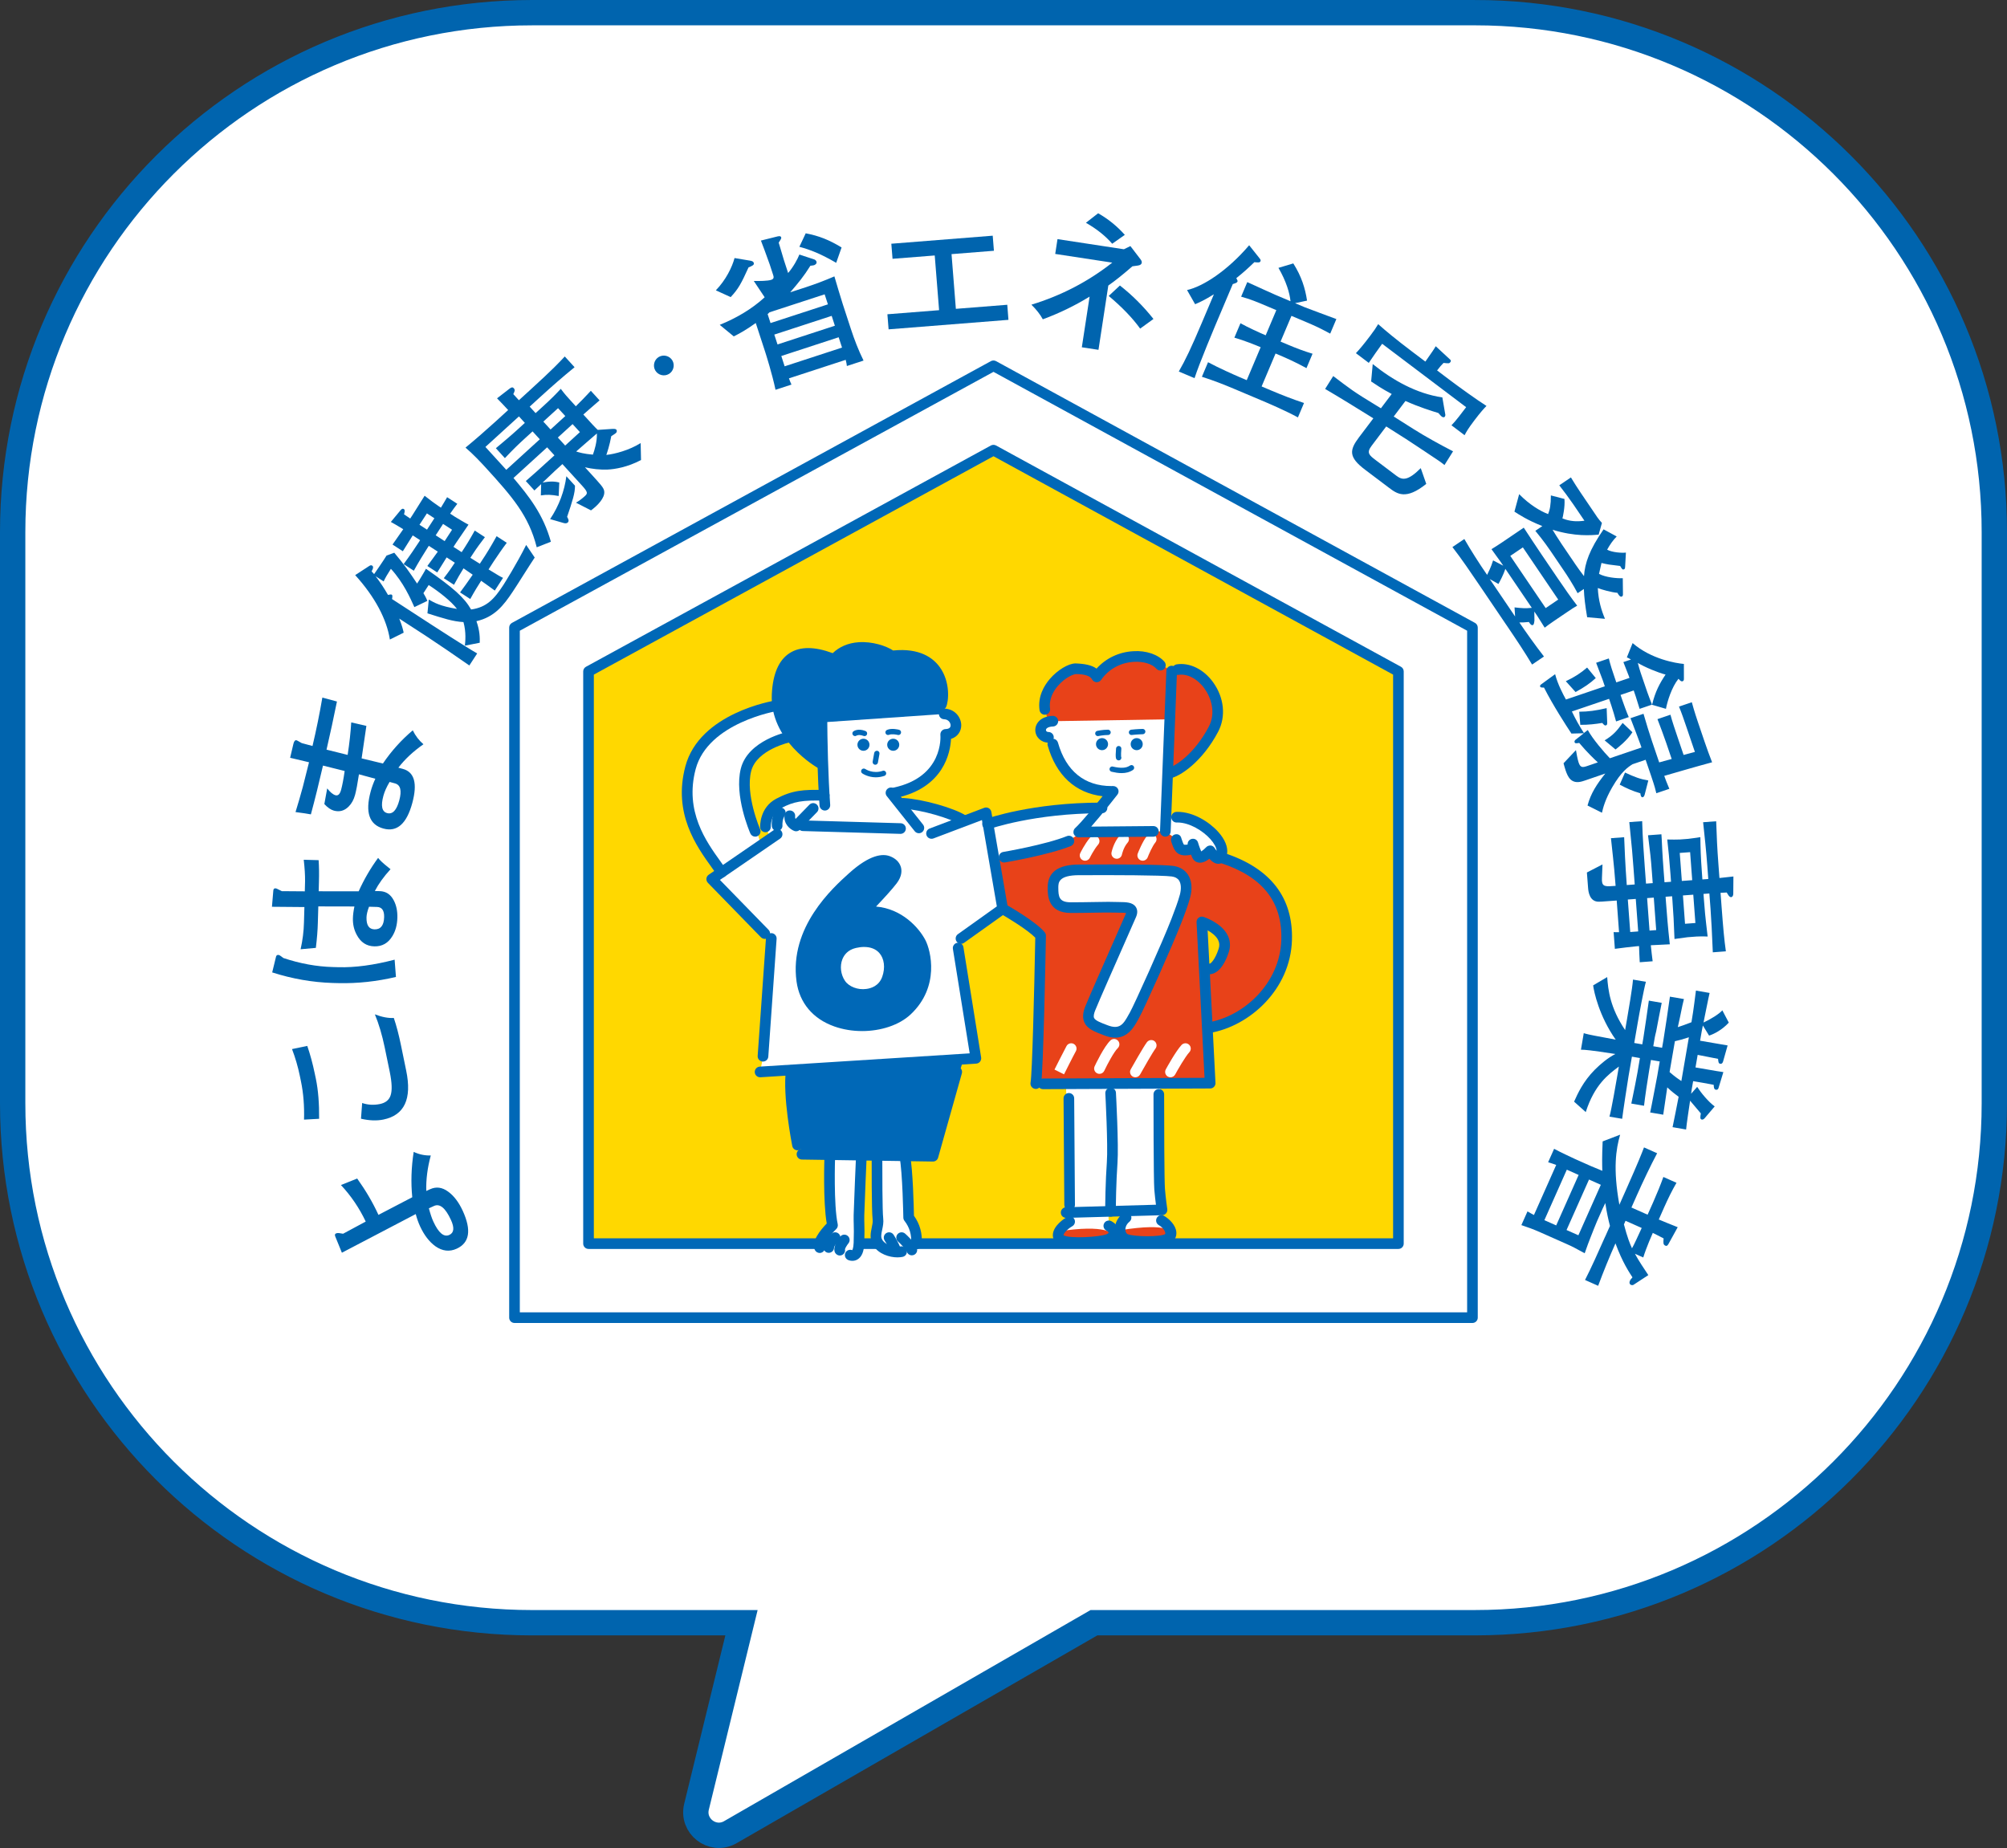 <?xml version="1.0" encoding="UTF-8"?><svg id="b" xmlns="http://www.w3.org/2000/svg" viewBox="0 0 179.342 165.136"><rect x="0" y="0" width="179.342" height="165.136" fill="#333333" stroke="none"/><g id="c"><path d="M131.79,1.132H47.551C21.915,1.132,1.132,21.915,1.132,47.551v51.037c0,25.637,20.783,46.419,46.419,46.419h18.707l-4.019,16.442c-.421,1.722,1.386,3.136,2.956,2.313l32.559-18.756h34.037c25.637,0,46.419-20.783,46.419-46.419v-51.037c0-25.636-20.782-46.419-46.419-46.419Z" fill="#fff"/><path d="M131.79,1.132H47.551C21.915,1.132,1.132,21.915,1.132,47.551v51.037c0,25.637,20.783,46.419,46.419,46.419h18.707l-4.019,16.442c-.421,1.722,1.386,3.136,2.956,2.313l32.559-18.756h34.037c25.637,0,46.419-20.783,46.419-46.419v-51.037c0-25.636-20.782-46.419-46.419-46.419Z" fill="none" stroke="#0064ae" stroke-miterlimit="10" stroke-width="2.264"/><polygon points="52.59 60.002 52.59 111.133 124.96 111.133 124.96 60.002 88.776 40.226 52.59 60.002" fill="#ffd800"/><path d="M88.776,40.226l36.184,19.776v51.13H52.59v-51.13l36.186-19.776M88.776,32.687l-3.172,1.734-36.186,19.776-3.443,1.882v61.669h85.601v-61.669l-3.443-1.882-36.184-19.776-3.173-1.734h0Z" fill="#fff"/><path d="M131.575,118.222H45.975c-.262,0-.475-.213-.475-.475v-61.667c0-.174.095-.334.247-.418l42.8-23.392c.141-.075.315-.075.455,0l42.802,23.392c.151.084.246.244.246.418v61.667c0,.262-.213.475-.475.475ZM46.45,117.272h84.65v-60.911l-42.325-23.132-42.325,23.132v60.911ZM124.96,111.606H52.589c-.262,0-.475-.213-.475-.475v-51.13c0-.174.095-.334.247-.418l36.186-19.775c.141-.075.315-.075.455,0l36.186,19.775c.151.084.246.244.246.418v51.13c0,.262-.213.475-.475.475ZM53.064,110.656h71.421v-50.373l-35.709-19.514-35.711,19.514v50.373Z" fill="#0068b7"/><polygon points="70.576 65.844 68.704 66.584 66.659 68.803 66.485 70.544 67.965 75.376 68.922 75.027 68.4 73.896 69.444 72.111 71.708 71.154 74.363 71.284 80.978 71.807 86.071 73.286 88.116 72.634 88.247 73.635 90.336 72.808 95.211 72.416 98.475 72.198 99.476 70.718 96.908 70.066 94.95 68.455 94.079 66.497 93.688 65.887 93.165 65.452 93.296 64.843 93.731 64.451 95.167 63.972 104.395 63.624 104.395 69.108 104.177 72.851 107.18 73.33 108.965 75.202 109.182 76.203 108.616 76.42 108.138 76.028 106.963 76.42 106.701 75.811 105.961 76.116 105.352 75.767 105.091 74.984 104.133 74.287 98.823 74.331 96.778 74.375 95.516 75.158 90.467 76.594 88.9 76.899 89.596 81.208 85.592 84.385 86.027 86.823 87.202 94.57 82.893 94.875 67.921 95.789 68.4 93.351 68.922 83.863 64.787 79.859 63.917 78.814 64.178 78.118 62.829 75.68 61.436 72.329 61.828 67.889 63.873 65.496 66.006 64.103 68.704 63.015 69.401 63.058 70.576 65.844" fill="#fff"/><polygon points="83.807 63.624 84.809 64.016 85.287 64.451 85.244 65.104 84.504 65.626 83.807 68.281 82.066 70.196 79.934 70.849 82.11 73.983 78.585 74.2 71.142 73.809 72.665 72.242 73.84 71.458 73.666 64.233 83.807 63.624" fill="#fff"/><polygon points="81.109 103.318 81.109 107.671 81.196 108.802 81.892 110.674 81.152 111.719 79.324 111.849 78.628 111.37 78.236 105.886 78.367 103.318 81.109 103.318" fill="#fff"/><polygon points="76.974 103.188 76.757 111.066 76.669 112.023 75.973 112.154 73.536 111.544 73.449 110.979 74.145 109.716 74.145 103.405 76.974 103.188" fill="#fff"/><polygon points="86.114 94.613 83.372 103.318 71.664 103.144 71.359 101.708 70.707 95.658 82.632 94.918 86.114 94.613" fill="#0068b7"/><polygon points="84.373 63.798 84.112 62.971 84.286 61.187 83.329 59.402 81.805 58.706 79.673 58.619 78.149 58.009 76.234 58.14 74.537 58.923 72.97 58.358 70.968 58.662 69.836 59.663 69.444 62.057 70.097 65.104 73.362 68.238 73.666 64.538 84.373 63.798" fill="#0068b7"/><polygon points="104.395 69.108 107.137 67.628 108.834 64.799 108.399 62.101 107.05 60.316 105.222 59.837 104.699 59.968 103.394 59.184 101.087 58.749 99.215 59.402 98.345 60.273 96.908 59.75 95.646 60.011 94.166 61.23 93.383 62.579 93.513 63.929 93.731 64.451 104.438 64.277 104.395 69.108" fill="#e84219"/><polygon points="96.778 74.375 95.037 75.332 88.9 76.899 89.596 81.208 92.034 82.731 92.686 83.645 92.556 96.833 96.952 97.007 108.138 96.79 108.051 91.828 107.311 85.299 107.398 82.383 108.66 82.818 109.661 84.646 109.008 85.952 108.355 86.431 107.702 86.387 108.312 91.567 110.488 90.914 112.882 89.129 113.97 87.519 114.971 84.472 114.231 80.511 112.838 78.553 110.357 76.942 109.269 76.681 108.399 76.551 108.138 76.028 106.963 76.42 106.701 75.811 105.657 76.116 105.091 74.984 104.133 74.287 100.695 74.375 96.778 74.375" fill="#e84219"/><path d="M96.96,76.914c-.069,0-.141-.015-.206-.046-.236-.115-.338-.398-.223-.634.016-.033.39-.808.875-1.383.17-.203.465-.228.672-.057.2.17.226.47.056.67-.406.482-.741,1.173-.744,1.181-.082.17-.252.269-.429.269Z" fill="#fff"/><path d="M99.791,76.739c-.029,0-.059-.003-.092-.01-.256-.049-.426-.297-.377-.554.01-.036.174-.872.727-1.504.174-.202.472-.221.672-.044.197.172.216.473.043.67-.38.434-.505,1.052-.508,1.057-.043.228-.242.385-.465.385Z" fill="#fff"/><path d="M102.111,76.914c-.056,0-.115-.01-.17-.031-.246-.095-.367-.37-.272-.616.043-.11.429-1.093.836-1.586.17-.203.465-.226.672-.064.2.169.229.469.062.67-.265.318-.583,1.063-.685,1.324-.072.188-.252.303-.442.303Z" fill="#fff"/><path d="M95.079,96.003l-.852-.426s.865-1.724,1.078-2.107c.128-.229.423-.311.649-.183.229.131.311.419.183.649-.213.377-1.058,2.068-1.058,2.068Z" fill="#fff"/><path d="M98.245,95.96c-.069,0-.138-.013-.203-.046-.236-.111-.338-.393-.226-.632.082-.177.836-1.76,1.409-2.307.19-.18.488-.174.672.016.18.19.174.488-.016.672-.334.321-.917,1.412-1.206,2.025-.079.17-.252.272-.429.272Z" fill="#fff"/><path d="M101.456,96.265c-.079,0-.161-.02-.233-.059-.229-.131-.311-.419-.183-.649.115-.203,1.117-1.989,1.452-2.431.164-.203.455-.249.668-.092.206.161.249.459.092.668-.252.328-1.081,1.786-1.379,2.32-.088.154-.249.242-.416.242Z" fill="#fff"/><path d="M104.592,96.265c-.079,0-.154-.02-.226-.056-.233-.128-.318-.416-.193-.646.088-.164.881-1.609,1.406-2.182.183-.193.478-.206.672-.029s.206.478.029.672c-.377.413-1.045,1.579-1.268,1.992-.088.161-.252.249-.419.249Z" fill="#fff"/><polygon points="95.254 96.877 95.603 108.367 95.82 108.977 94.427 110.065 94.515 110.935 97.474 111.066 99.302 110.63 99.694 110.021 99.085 109.542 99.041 108.367 101.217 108.324 99.825 109.76 100.347 110.718 103.306 110.979 104.438 110.63 104.525 109.934 103.785 109.064 103.829 106.713 103.655 96.703 95.254 96.877" fill="#fff"/><path d="M94.427,110.065l.087.87h4.048l.914-.609s-.479-1.001-5.049-.261Z" fill="#e84219"/><path d="M100.086,109.934l.087.87h4.048l.452-.617s-.017-.993-4.587-.253Z" fill="#e84219"/><path d="M81.478,82.914l-2.123-1.261-2.218-.333,2.136-1.983.781-1.682-1.218-.803-3.031,1.882-3.139,3.649-1.087,4.532,1.087,3.338,3.007,1.401,3.427-.299,2.619-1.689,1.257-3.352-1.497-3.4ZM76.919,88.866c-1.397,0-2.254-1.053-2.254-2.361s1.267-2.25,2.664-2.25,2.12,1.322,2.12,2.63-1.132,1.981-2.529,1.981Z" fill="#0068b7"/><path d="M98.682,77.886c-.687-.153-4.03.363-4.03.363l-.343,1.279.343,1.647,5.757-.086.631.778-3.676,8.386v.916l2.112.818,1.268-.548,2.126-3.931,2.78-7.048v-1.609l-.992-.832-5.977-.133Z" fill="#fff"/><path d="M30.551,111.944l-.58-1.422c-.072-.154-.052-.252.049-.301.075-.033.161-.043.262-.033l.377.059,2.022-1.088c-.577-1.212-1.314-2.3-2.215-3.264l1.452-.58c.767,1.075,1.402,2.156,1.9,3.247l3.021-1.576c-.131-1.317-.088-2.667.128-4.05.495.229,1.003.334,1.527.318-.298,1.098-.433,2.156-.403,3.172l.338-.154c.544-.252,1.078-.18,1.606.206.521.374.96.95,1.317,1.727.79,1.724.609,2.851-.541,3.378-.639.295-1.275.223-1.904-.216-.55-.4-1.006-.993-1.373-1.789-.157-.344-.285-.708-.383-1.088l-6.599,3.454ZM38.324,107.976c.134.501.265.898.4,1.186.469,1.019.944,1.416,1.432,1.189.416-.19.462-.639.138-1.343-.492-1.068-.996-1.481-1.514-1.242l-.455.21Z" fill="#0064ae"/><path d="M27.167,100.05c.036-1.212-.052-2.353-.272-3.414l-.105-.508c-.167-.813-.4-1.606-.695-2.382l1.363-.282c.265.767.488,1.592.672,2.484l.098.465c.206,1.003.301,2.189.288,3.562l-1.35.075ZM32.36,98.565c.511.174,1.042.203,1.586.092.511-.105.829-.367.96-.78.144-.436.118-1.127-.075-2.077l-.455-2.205c-.229-1.104-.521-2.091-.878-2.952.619.239,1.183.351,1.694.324.233.691.446,1.497.636,2.425l.469,2.281c.524,2.526-.157,3.984-2.038,4.371-.596.121-1.262.098-2.002-.075l.105-1.402Z" fill="#0064ae"/><path d="M28.444,80.996l-.043,1.484c-.016.646-.075,1.386-.177,2.223l-1.363.123c.18-.8.282-1.597.301-2.392l.039-1.379-2.9-.025.118-1.402c.003-.169.066-.251.19-.247.062.002.131.026.21.072l.367.182,2.051.015.023-.899c.007-.547-.033-1.188-.118-1.923l1.33.036c.039.567.049,1.203.029,1.907l-.023.873,3.572.005c.478-1.065,1.058-2.059,1.737-2.987.161.208.419.454.773.737.138.108.249.2.338.274-.6.654-1.068,1.304-1.402,1.948l.436.011c.557.015.97.287,1.248.816.236.441.344.96.328,1.561-.016.636-.164,1.181-.439,1.633-.38.636-.921.944-1.629.924-.688-.018-1.209-.359-1.56-1.024-.246-.449-.36-.947-.344-1.494.007-.301.052-.649.134-1.045l-3.228-.007ZM35.381,87.3c-1.714.405-3.421.59-5.125.552l-.531-.013c-1.815-.057-3.617-.372-5.403-.944l.344-1.409c.029-.105.092-.156.19-.154.079.003.161.039.249.113l.22.165c1.494.498,2.972.768,4.427.806l.488.013c1.475.041,3.149-.183,5.023-.672l.118,1.542ZM32.976,81.027c-.144.377-.22.695-.226.95-.016.701.22,1.057.714,1.07.554.015.842-.349.862-1.093.016-.593-.197-.896-.636-.908l-.714-.02Z" fill="#0064ae"/><path d="M32.075,69.191c-.125.834-.242,1.448-.347,1.84-.118.434-.308.78-.57,1.039-.377.382-.816.505-1.321.369-.272-.074-.557-.269-.855-.588l.256-1.399c.272.347.518.55.741.611.229.062.396-.098.501-.483.115-.426.22-.988.318-1.684l-1.937-.483c-.354,1.543-.714,2.997-1.081,4.36-.262-.052-.718-.121-1.373-.206.233-.75.446-1.497.649-2.238.075-.282.262-1.019.557-2.212l-1.688-.401.292-1.24c.059-.249.154-.357.282-.323.033.01.062.023.085.038l.38.213.96.259c.334-1.409.629-2.851.881-4.327l1.304.352c-.298,1.473-.609,2.906-.931,4.301l1.887.47c.164-1.071.269-2.04.321-2.903l1.353.311c-.095.66-.236,1.627-.426,2.902l1.904.46c.747-1.106,1.635-2.094,2.667-2.967.242.495.56.909.954,1.245-.914.639-1.661,1.337-2.241,2.095l.396.106c1.039.282,1.324,1.298.849,3.049-.501,1.853-1.36,2.615-2.575,2.285-1.268-.342-1.651-1.443-1.147-3.305.105-.392.246-.775.419-1.148l-1.465-.396ZM34.814,69.873c-.269.451-.452.863-.554,1.239-.246.904-.134,1.42.334,1.547.482.129.845-.247,1.085-1.135.236-.878.111-1.384-.383-1.519l-.482-.131Z" fill="#0064ae"/><path d="M47.78,49.823c-.331.483-1.678,2.636-1.969,3.059-.806,1.212-1.625,2.263-3.237,2.626.311.883.305,1.493.295,1.928l-1.327.26c.036-.369.128-1.193-.128-2.107-.937-.049-1.792-.331-3.218-.781l.121-1.232c.469.272,1.013.59,2.517.837-.501-.667-1.543-1.497-2.526-2.135l-.472.729c.252.421.301.555.351.688l-1.16.557c-.354-.791-.973-2.197-2.097-3.423-.393.629-.433.69-.649,1.127l-.718-.465c.442.575.763,1.075,1.108,1.671.177-.038.275-.057.338-.02.082.056.056.226.02.388l3.565,2.317c.144.093,3.064,1.989,4.047,2.544l-.701,1.076c-.934-.659-3.09-2.128-3.88-2.641l-2.382-1.547c.269.685.338,1.001.393,1.257l-1.232.613c-.279-1.797-1.324-3.803-3.1-5.757l1.242-.809c.082-.049.17-.11.279-.039.167.108.029.375-.056.508.134.156.177.2.226.251.292-.424.822-1.186,1.114-1.66l.688-.251c.908,1.067,1.393,1.789,2.038,2.754l.187-.287s.514-.84.606-1.035c2.471,1.724,3.411,2.556,4.034,3.64,1.402-.195,2.077-.947,2.893-2.204.115-.179,1.189-1.881,2.028-3.565l.763,1.126ZM40.224,45.9l.429.28c.193.125,1.029.616,1.212.701-.17.264-.937,1.365-1.094,1.604l-.249.383.731.473.295-.454c.033-.049.39-.6.875-1.475l.908.59c-.308.395-.78,1.042-1.003,1.389l-.298.454c.301.195.36.234.845.532l.469-.718c.052-.084.472-.729,1.032-1.745l.908.59c-.347.455-.891,1.242-1.163,1.66l-.465.719c.901.55.996.613,1.294.755l-.737,1.137c-.298-.226-.891-.647-1.219-.877-.233.359-.609.965-.973,1.63l-.911-.59c.364-.48.639-.878,1.13-1.581-.131-.085-.773-.537-.822-.569-.216.336-.6,1.004-.852,1.471l-.911-.591c.518-.667.783-1.073.986-1.384l-.731-.475c-.275.451-.564.895-.839,1.345l-.885-.577c.203-.259.813-1.121.934-1.281l-.803-.521-.131.205c-.272.418-.832,1.33-1.209,2.02l-.911-.591c.554-.745,1.039-1.468,1.343-1.935l.131-.203-.659-.428c-.023.036-.537.857-.885,1.416l-.921-.598c.161-.22.813-1.173.957-1.37-.672-.403-.829-.505-1.108-.65l.862-1.04c.075-.087.177-.192.308-.106.131.087.036.364.007.464.433.3.482.331.554.377l.249-.383c.177-.274.822-1.319,1.039-1.653.436.351.999.767,1.229.914l.226.149c.252-.416.292-.475.554-.934l.911.591c-.282.378-.324.419-.639.878ZM38.147,45.877l-.662,1.017.672.434.659-1.016-.668-.436ZM39.592,46.818l-.659,1.017.8.519.662-1.016-.803-.521Z" fill="#0064ae"/><path d="M48.164,35.576l-.832.76.528.58.58-.529c.875-.798,1.173-1.108,1.671-1.64.36.482.573.714.901,1.073l.442.485c.6-.588.675-.677,1.343-1.383l.78.854c-.19.174-.262.221-.885.768-.292.247-.305.279-.567.498l.318.347c.334.37.747.822.97,1.026l1.33-.09c.039.002.252-.02.328.066.049.052.092.185-.043.311-.085.077-.177.123-.406.274-.138.781-.396,1.556-.442,1.676.741-.077,2.038-.411,3.067-1.06l.033,1.517c-1.212.641-2.34.821-2.988.85-.688.029-1.36-.052-2.022-.203l.616.673c.826.908.931,1.044,1.032,1.24.318.6-.383,1.316-.708,1.614-.161.144-.275.229-.4.324l-1.343-.688c.272-.149.564-.378.786-.58.262-.241.298-.349-.229-.929l-1.769-1.94-.655.595c-.315.288-.803.772-1.117,1.06.793-.165,1.206-.075,1.494-.011l-.056,1.209c-.652-.121-1.055-.139-1.592-.054l.026-1.008c-.351.336-.455.433-.603.567l-.767-.844c.639-.546,1.314-1.16,1.956-1.746l.603-.549-.655-.716-3.005,2.739c1.37,1.629,2.651,3.223,3.342,5.698l-1.265.496c-.718-2.839-2.176-4.502-4.578-7.138-.367-.401-1.127-1.214-1.786-1.769.849-.698,1.828-1.552,2.641-2.292l1.17-1.067c-.328-.359-.655-.696-.993-1.045l1.121-.867c.18-.144.279-.139.377-.034.144.159.056.316-.046.524l.501.547,1.052-.96c2.015-1.837,2.569-2.438,3.047-2.951l.875.96c-1.094.898-1.871,1.57-3.178,2.761ZM47.59,38.549l-.675.616c-.58.528-1.013.942-1.799,1.774l-.806-.886c.557-.469,1.314-1.099,1.842-1.581l.747-.682-.528-.58-2.995,2.729,1.864,2.045,2.995-2.729-.646-.706ZM49.868,36.473l-1.317,1.201.646.706,1.317-1.201-.646-.706ZM50.674,46.185c.102.175.213.364.056.508-.115.105-.285.067-.367.043l-1.206-.349c.803-1.194,1.291-2.546,1.452-3.83l.77.844c.01.647-.226,1.383-.704,2.785ZM51.165,37.897l-1.317,1.201.655.718,1.317-1.203-.655-.716ZM51.486,40.345c.249.082.698.215,1.494.282.138-.378.383-1.144.357-1.892-.587.518-1.419,1.217-1.851,1.61Z" fill="#0064ae"/><path d="M59.763,33.423c-.419.244-.963.1-1.209-.319-.242-.418-.098-.965.318-1.209.419-.244.967-.1,1.212.318.242.419.098.967-.321,1.211Z" fill="#0064ae"/><path d="M66.887,23.897c-.646,1.427-.904,1.917-1.596,2.652l-1.324-.605c.908-.942,1.455-2.079,1.671-2.885l1.396.234c.177.033.279.074.321.195.059.19-.125.265-.469.408ZM75.675,32.705c-.013-.175-.036-.244-.105-.55l-5.072,1.655c.036.11.19.493.226.557l-1.425.465c-.305-1.447-.872-3.228-.921-3.377l-.845-2.59c-.911.657-1.553.988-1.966,1.196l-1.252-1.032c1.471-.6,2.847-1.394,4.014-2.464l-.97-1.455c.495.003,1.229.003,1.556-.103.285-.093.223-.282.161-.472l-.292-.896c-.072-.216-.41-1.112-.472-1.302-.102-.265-.138-.375-.318-.84l1.36-.339c.236-.062.403-.102.455.062.029.095-.125.31-.226.462.082.244.39,1.33.462,1.547l.38,1.167c.469-.542.852-1.253,1.006-1.65l1.33.437c.066.023.164.095.197.19.066.203-.157.306-.223.328-.082.028-.229.031-.318.044-.59.944-1.065,1.517-1.805,2.376l1.412-.46c.852-.28,1.707-.603,2.536-.963.206.682.524,1.794.75,2.485l.718,2.197c.318.976.691,1.937,1.137,2.841l-1.491.487ZM73.689,26.301l-4.925,1.606c-.082.072-.105.095-.17.162l.259.8,5.128-1.673-.292-.895ZM74.318,28.226l-5.128,1.673.288.881,5.125-1.673-.285-.881ZM74.941,30.138l-5.125,1.674.298.922,5.128-1.674-.301-.922ZM74.721,23.486c-1.37-.798-2.284-1.16-3.29-1.432l.567-1.206c1.186.229,2.081.582,3.205,1.265l-.482,1.373Z" fill="#0064ae"/><path d="M79.404,29.43l-.108-1.347,4.62-.365-.39-4.889-3.771.298-.108-1.347,9.06-.718.108,1.347-3.788.3.387,4.889,4.594-.364.105,1.347-10.708.849Z" fill="#0064ae"/><path d="M94.293,22.69l.203-1.322,5.934.906.58-.285.904,1.181c.088.113.128.216.111.313-.02.131-.131.211-.331.244l-.505.07c-.836.729-1.553,1.302-2.153,1.719l-.878,5.744-1.488-.226.695-4.528c-1.33.816-2.723,1.491-4.181,2.027-.223-.418-.56-.854-1.019-1.307,2.671-.814,5.079-2.068,7.225-3.757l-5.099-.778ZM98.127,19.058c.888.501,1.684,1.145,2.385,1.93l-1.127.793c-.606-.701-1.389-1.324-2.349-1.873l1.091-.85ZM100.073,25.513c1.094.855,2.094,1.851,2.998,2.99l-1.189.862c-.678-.942-1.612-1.915-2.808-2.92l.999-.932Z" fill="#0064ae"/><path d="M112.085,23.429c-.446.431-.934.891-1.609,1.425.108.218.128.241.102.308-.033.079-.102.128-.419.224l-1.606,3.798c-.357.84-1.049,2.546-1.376,3.4-.177.452-.285.778-.436,1.209l-1.406-.595c.593-1.034,1.078-2.036,2.068-4.376l1.068-2.523c-.862.534-1.298.723-1.678.886l-.721-1.265c1.438-.321,3.617-1.738,5.551-4.004l.911,1.145c.092.115.141.182.102.274-.062.146-.177.128-.55.093ZM113.137,35.956l-2.838-1.199c-.947-.4-1.917-.78-2.9-1.088l.55-1.301c.944.51,2.366,1.14,2.798,1.324l.659.279,1.245-2.944c-.433-.183-1.452-.598-2.349-.854l.544-1.288c.688.385,1.691.839,2.254,1.078l.95-2.248-1.484-.627c-.039-.016-.868-.367-1.661-.578l.55-1.301c.763.354,2.431,1.104,2.51,1.137l1.353.573c-.072-.711-.37-1.766-1.078-2.982l1.327-.398c.734,1.163,1.055,2.197,1.229,3.324l-1.071.228.829.351c.197.084,2.553.955,2.861,1.07l-.55,1.301c-.364-.2-1.098-.588-1.9-.927l-1.563-.66-.973,2.299.646.272c.721.306,1.455.585,2.212.813l-.544,1.288c-.888-.5-2.041-1.003-2.12-1.035l-.642-.272-1.245,2.942.855.362c.957.405,1.93.785,2.933,1.117l-.544,1.288c-1.196-.647-2.736-1.296-2.841-1.342Z" fill="#0064ae"/><path d="M127.542,40.487c-.301-.192-1.615-1.078-1.884-1.245l-1.789-1.135-1.16,1.538-.154.205c-.465.614-.2.832.37,1.262l1.855,1.401c.524.396,1.016.48,2.176-.68l.492,1.407c-1.822,1.468-2.605.895-3.332.344l-2.14-1.615c-1.481-1.117-1.396-1.751-.547-2.879l1.291-1.707-.279-.175c-1.34-.832-2.667-1.655-4.03-2.453l.724-1.15c1.537,1.16,1.737,1.347,3.906,2.662l.357.216.963-1.276c-.881-.467-1.445-.857-1.838-1.119l.141-1.556c1.779,1.432,3.903,2.643,6.222,2.98l.269,1.561c.007.041-.016.115-.049.161-.069.09-.187.056-.279-.013-.043-.034-.066-.051-.298-.315-.596-.182-1.714-.524-2.939-1.076l-1.049,1.389,1.753,1.111c1.052.667,2.441,1.43,3.549,1.999l-.767,1.227c-.252-.208-.446-.354-1.533-1.068ZM129.701,38.005c.351-.344,1.003-1.209,1.311-1.619l-7.504-5.665c-.393.524-.826,1.165-1.196,1.706l-1.15-.867c.275-.293.636-.701,1.278-1.555.364-.478.478-.657.711-1.037.744.65,1.461,1.263,3.1,2.502l1.117.842c.652-.937.731-1.04.927-1.373l1.252,1.16c.082.061.144.143.059.257-.105.136-.147.121-.613.075-.223.224-.259.27-.577.67l1.035.783c.865.654,2.507,1.84,3.378,2.39-.239.247-.514.541-1.091,1.302-.567.752-.704,1.006-.865,1.314l-1.173-.886Z" fill="#0064ae"/><path d="M134.603,55.842l-2.376-3.508c-.77-1.134-1.665-2.456-2.441-3.447l1.065-.721c.554.97,1.383,2.269,2.035,3.206.069-.151.357-.691.534-1.294l.908.472-.216-.319c-.128-.188-.718-.98-.836-1.157.242-.147.629-.392.865-.552l1.134-.768.885-.601c.39.6,1.147,1.742,1.57,2.367l1.458,2.15c.521.767,1.268,1.846,1.746,2.451-.252.138-.524.321-.937.601l-1.134.768c-.508.344-.557.396-.832.6-.118-.197-.528-.85-.662-1.052l-.265-.39.01.804c-.007.09-.033.333-.115.388-.154.103-.295-.128-.38-.259-.472.044-.573.044-.852.043.56.827,1.383,1.992,2.199,3.042l-1.062.719c-.623-1.044-1.281-2.043-2.3-3.544ZM134.518,50.833c-.19.559-.442,1.024-.619,1.35l-.777-.437,2.264,3.342-.049-.811c.632.07.947.1,1.543.041l-2.363-3.485ZM139.24,53.579l-3.159-4.664-1.124.76,3.162,4.664,1.121-.76ZM141.825,55.154c-.177-1.05-.265-1.766-.295-2.521l-.557.375c-.419-.8-.96-1.622-1.16-1.917l-1.242-1.832c-.095-.141-.609-.898-1.376-1.825l.626-.424c-1.307-.508-2.156-1.071-2.494-1.291l.423-1.561c.901.922,1.868,1.509,2.585,1.781.157-.382.249-.806.249-1.668l1.212.315c.062.7-.138,1.576-.18,1.743.678.264,1.288.298,1.966.202l-1.003-1.476c-.328-.483-.891-1.239-1.245-1.688l1.039-.704c.233.393.613.981.852,1.335l1.321,1.948.183.272c.088.129.305.398.416.511l-.292,1.044c-.649.059-2.113.19-4.119-.433.085.151.518.839.803,1.265l1.242,1.83c.161.236.508.724.763,1.05.082-1.175.485-2.361,1.75-4.183l1.173.636c-.347.354-.59.708-.855,1.181.436.238,1.278.306,1.678.26l-.069,1.25c-.01.164-.013.183-.072.223-.154.105-.213-.01-.377-.279-.996-.118-1.108-.129-1.665-.267l-.22.975c.57.305,1.556.411,2.123.387l.016,1.473c-.003.07-.033.126-.069.151-.19.128-.37-.215-.423-.318-.547-.043-1.442-.298-1.756-.429.052,1.119.324,2.004.642,2.752l-1.596-.143Z" fill="#0064ae"/><path d="M141.858,71.983c.298-1.112.849-1.932,1.589-2.861-1.068.362-1.94.675-2.081.706-.963.269-1.265-.398-1.468-.991-.072-.216-.111-.37-.183-.631l1.108-1.176c.046.27.144.826.239,1.109.157.459.338.457.757.316l.96-.328c-.282-.251-.976-.917-1.665-1.74-.269.048-.374.052-.41-.056-.043-.121.062-.216.111-.249l.714-.559-1.108.029c-.459-.688-1.665-2.553-2.451-4.109-.213-.003-.315.002-.347-.093-.029-.08.013-.139.134-.226l1.206-.878c.233.901.695,1.769.967,2.264l3.473-1.181-.183-.541c-.043-.121-.364-.976-.593-1.561l1.134-.387c.157.641.338,1.167.508,1.666l.161.473,1.176-.4-.066-.19c-.023-.067-.472-1.211-.478-1.224l.678-.229c-.174-.106-.229-.134-.367-.192l.514-1.276c1.665,1.438,3.85,1.796,4.581,1.863l.003,1.296c.007.147-.029.221-.111.247-.134.046-.206-.034-.374-.218-.606.747-.999,2.027-1.121,2.687l-1.239-.362c.285-1.198.688-1.922,1.206-2.702-.606-.141-1.904-.678-2.48-1.04.062.265.21.744.249.865l.6,1.755c.007.028.37,1.004.419,1.108l-1.108.377c-.036-.108-.285-.927-.344-1.103l-.183-.541-1.176.4.19.554c.026.082.38,1.076.544,1.427l-1.134.387c-.088-.347-.315-1.099-.429-1.437l-.197-.582-3.323,1.13c.315.662.672,1.309,1.075,1.925l.347-.269c.416.778,1.465,2.004,1.973,2.523l2.825-.96-.098-.283c-.072-.216-.642-1.71-.885-2.336l1.163-.395c.295.999.488,1.656.76,2.454l.642,1.891,1.117-.305-.501-1.471c-.19-.555-.541-1.504-.77-2.089l1.16-.396c.134.528.455,1.473.639,2.014l.537,1.581,1.009-.269-.744-2.187c-.216-.636-.455-1.339-.678-1.864l1.147-.39c.223.829.495,1.625.554,1.801l.593,1.743c.161.472.482,1.373.665,1.822-.347.088-1.9.526-2.218.619l-2.058.595c.138.405.17.454.455,1.157l-1.163.395c-.095-.374-.105-.492-.472-1.573l-.485-1.417-1.173.4c-.396.254-.99.637-1.815,2.064-.636,1.104-.809,1.827-.914,2.269l-1.291-.646ZM139.918,60.873c.806-.38,1.321-.721,1.904-1.221l.773.942c-.528.482-1.006.809-1.805,1.248l-.872-.97ZM143.175,64.602c-.6.098-1.222.175-1.963.17l-.095-1.173c.809-.005,1.461-.09,2.451-.321l.049,1.294c.003.103-.003.213-.098.244-.121.041-.17-.016-.344-.215ZM143.388,66.159c.724-.442,1.068-.801,1.609-1.558l.872.834c-.472.734-1.258,1.348-1.511,1.538l-.97-.814ZM146.622,71.102c-.02-.054-.033-.141-.043-.213-.754-.224-1.203-.434-1.845-.773l.475-1.081c.878.41,1.343.583,2.081.709l-.318,1.239c-.036.116-.062.216-.17.254-.121.041-.174-.108-.18-.134Z" fill="#0064ae"/><path d="M146.458,84.544l-.229.016c-.269.02-1.517.17-1.927.229l-.111-1.494c.229.011.298.007.485.007l-.21-2.831c-.259.005-1.393.118-1.625.106-.786-.011-.908-.862-.934-1.245l-.105-1.366,1.393-.719c.003.229-.062,1.25-.049,1.463.043.541.341.519,1.222.452-.069-.909-.115-1.535-.416-4.26l1.18-.088c.029.8.098,2.454.233,4.274l.711-.052-.108-1.452c-.079-1.067-.138-1.835-.377-4.12l1.15-.085c.033,1.384.17,3.249.236,4.13l.108,1.452.6-.044-.082-1.081c-.082-1.096-.125-1.507-.338-3.195l1.196-.088c.02.285.029.398.079,1.468.023.47.072,1.153.118,1.779l.079,1.039.583-.044-.049-.682c-.108-1.409-.17-2.063-.288-3.098.315.02,1.045.008,1.13.002l.724-.054c.128-.01.963-.129,1.104-.154.013.944.033,1.771.138,3.167l.043.611.528-.039-.092-1.239c-.095-1.28-.233-2.557-.37-3.834l1.167-.087c.049,1.44.088,2.353.2,3.847l.092,1.224c.256-.02,1.078-.123,1.248-.136l-.013,1.56c-.003.159-.079.279-.193.287-.157.011-.288-.236-.39-.415-.37.013-.396.016-.554.028l.102,1.365c.131,1.75.223,2.802.374,3.863l-1.167.088c-.072-1.712-.134-2.938-.203-3.876l-.105-1.381-.524.039.039.526c.059.811.098,1.324.331,3.282-.475-.023-.96,0-1.003.002l-.783.059c-.085.007-.976.129-1.176.159-.059-1.57-.095-2.253-.187-3.477l-.026-.341-.583.043.039.526c.075,1.011.157,2.092.338,3.724-1.042.049-1.429.064-1.697.084.043.396.105,1.037.164,1.432l-1.153.087c-.016-.228-.062-1.24-.062-1.44ZM146.386,83.233l-.216-2.903-.711.052.216,2.903.711-.052ZM147.995,83.114l-.216-2.903-.596.044.216,2.903.596-.044ZM151.213,78.653l-.187-2.503-.927.069.187,2.503.927-.069ZM151.498,82.48l-.19-2.531-.924.069.187,2.531.927-.069Z" fill="#0064ae"/><path d="M144.541,96l.118-.691c-.963.718-2.176,1.625-2.959,4.066l-1.042-.931c.331-.741.8-1.789,1.851-2.854.544-.541,1.15-1.045,1.835-1.406-2.284-.351-2.684-.377-3.074-.383l.252-1.478c.223.069.37.121,1.832.387l1.022.193c-1.478-2.094-1.943-4.273-2.015-4.85l1.255-.741c.088,1.175.256,2.723,1.602,4.735l.154-.885c.147-.858.492-2.854.55-3.626l1.153.198c-.17.578-.613,2.962-.724,3.624l-.318,1.842.718.125.102-.606c.092-.521.416-2.823.485-3.303l1.15.198c-.082.405-.433,2.184-.495,2.548-.029.082-.111.475-.125.544l-.134.786.786.138.111-.632c.105-.619.508-3.3.59-3.937l1.252.215c-.105.431-.138.541-.357,1.645-.007.043-.056.239-.19.865.242-.072.783-.269,1.219-.439.075-.436.174-1.013.4-2.828l1.222.211c-.059.265-.105.446-.429,2.069-.062.279-.052.308-.111.573.659-.308,1.373-.747,1.678-1.088l.577,1.098c-.606.665-1.366,1.039-1.763,1.16l-.554-.904c-.079.377-.125.642-.17.911l-.079.449,2.461.423-.406,1.435c-.029.098-.095.229-.252.203-.154-.026-.164-.128-.197-.439-.321-.069-1.694-.334-1.822-.357l-.193,1.124c1.982.344,2.208.38,2.49.416l-.436,1.432c-.033.121-.141.161-.226.147-.183-.033-.193-.223-.2-.439-.17-.029-.236-.056-.954-.18l-.885-.151-.121.701c-.007.029-.052.383-.059.426l.541-.616c.341.534,1.013,1.347,1.566,1.746l-.924,1.085c-.052.049-.134.108-.22.092-.183-.029-.151-.226-.095-.55-.141-.183-.832-.97-.96-1.137-.088.593-.311,2.061-.357,2.575l-1.209-.21c.085-.419.459-2.238.541-2.716-.295-.223-.603-.449-1.016-.839-.052.396-.315,2.087-.36,2.441l-1.167-.2c.105-.531.144-.672.344-1.75l.292-1.527.059-.354.161-.927-.786-.134-.154.898c-.111.632-.396,2.539-.465,3.195l-1.137-.197c.098-.492.131-.6.347-1.694.229-1.16.239-1.291.275-1.501l.147-.872-.714-.125-.301,1.743c-.079.452-.537,3.457-.57,3.811l-1.137-.193c.161-.511.623-3.195.724-3.785ZM150.914,92.693c-.554.18-.809.252-1.248.351l-.475,2.756c.492.433.881.688,1.052.803l.672-3.909Z" fill="#0064ae"/><path d="M143.44,110.499l.423-.95c-.154-.6-.282-1.157-.416-2.045-.029.066-.21.436-.246.514l-.514,1.16c-.125.275-.374.944-.547,1.366-.118.305-.344.878-.534,1.448-.957-.518-1.016-.56-1.655-.845l-2.267-1.006c-.665-.298-1.163-.472-1.737-.665l.547-1.225c.321.19.374.213.577.321l1.989-4.473c-.138-.046-.442-.164-.721-.242l.534-1.199c.387.22,1.704.836,1.861.908l1.471.655c.131.056.816.344.976.403-.016-.492-.036-1.219.029-2.628l1.563-.6c-.37,1.288-.652,3.005-.069,6.262l.58-1.304c1.16-2.608,1.406-3.264,1.622-3.821l1.173.521c-.59,1.111-1.288,2.579-1.805,3.742l-.492,1.108,1.445.642.495-1.108c.318-.718.685-1.615.914-2.264l1.173.521c-.393.668-.78,1.468-1.098,2.182l-.485,1.098c.049.023,1.488.616,1.691.688l-.816,1.481c-.066.111-.134.236-.292.167-.197-.088-.183-.256-.151-.646-.328-.177-.698-.357-.967-.492-.052.115-.573,1.288-.852,2.195l-.744-.331c.341.636.786,1.288,1.196,1.907l-1.321.865c-.062.036-.144.046-.249,0-.066-.029-.167-.154-.072-.364.033-.075.075-.138.226-.301-.259-.4-.901-1.34-1.52-3.038-.557,1.252-1.075,2.52-1.547,3.794l-1.173-.521c.557-1.081,1.199-2.526,1.802-3.883ZM139.059,109.503l2.005-4.509-1.055-.472-2.005,4.512,1.055.469ZM141.042,110.384l2.005-4.509-1.055-.472-2.009,4.512,1.058.469ZM146.701,109.732l-1.445-.642-.144.324c.308,1.17.537,1.74.721,2.133.183-.308.528-1.078.868-1.815Z" fill="#0064ae"/><path d="M73.361,68.713c-.079,0-.159-.02-.233-.061-.179-.1-4.36-2.495-4.16-6.617.088-1.82.626-3.059,1.596-3.676.937-.6,2.228-.593,3.845.007.6-.575,1.389-.911,2.302-.975,1.235-.093,2.498.338,3.096.737,2.395-.242,3.588.678,4.17,1.488.962,1.337.796,3.062.565,3.557-.11.236-.393.342-.632.229-.238-.111-.341-.395-.229-.632.093-.198.27-1.561-.477-2.598-.65-.906-1.82-1.266-3.478-1.08-.129.023-.269-.025-.369-.115-.238-.21-1.398-.736-2.579-.637-.79.056-1.422.356-1.881.893-.134.157-.357.206-.541.133-1.461-.595-2.564-.667-3.282-.205-.695.444-1.085,1.427-1.157,2.921-.172,3.531,3.637,5.721,3.675,5.742.229.129.31.419.182.647-.087.156-.249.242-.415.242Z" fill="#0068b7"/><path d="M73.709,72.43c-.247,0-.457-.19-.475-.441-.375-5.269-.254-12.17-.252-12.238.005-.26.216-.467.475-.467h.008c.264.005.472.221.467.483-.002.069-.121,6.929.252,12.153.018.262-.179.49-.441.51h-.034Z" fill="#0068b7"/><path d="M79.935,71.324c-.221,0-.418-.154-.465-.377-.054-.257.11-.51.367-.564,4.468-.939,4.207-4.561,4.194-4.715-.011-.129.031-.26.118-.357.087-.098.211-.157.341-.161.301-.01.454-.121.454-.331,0-.22-.182-.534-.585-.547-.262-.008-.469-.228-.46-.49.008-.257.22-.46.475-.46h.015c.944.029,1.507.785,1.506,1.497,0,.49-.29,1.019-.914,1.209-.059,1.186-.624,4.378-4.946,5.285-.033.007-.067.01-.098.01Z" fill="#0068b7"/><path d="M82.11,74.458c-.139,0-.279-.061-.372-.179l-2.494-3.134c-.164-.206-.129-.505.075-.668s.503-.133.668.075l2.494,3.134c.164.206.129.505-.075.668-.088.07-.192.103-.297.103Z" fill="#0068b7"/><path d="M85.872,84.341c-.147,0-.295-.069-.387-.198-.152-.215-.103-.511.11-.664l3.481-2.484-1.33-7.713-4.338,1.643c-.247.088-.521-.031-.613-.275-.093-.246.029-.521.275-.613l4.877-1.848c.133-.051.285-.038.405.031.123.07.208.192.233.333l1.479,8.575c.031.18-.044.362-.192.467l-3.724,2.657c-.085.061-.18.088-.277.088Z" fill="#0068b7"/><path d="M67.92,96.265c-.249,0-.459-.193-.475-.446-.016-.262.183-.488.446-.505l18.759-1.186-1.501-9.335c-.041-.259.136-.503.395-.546.272-.033.505.136.546.395l1.583,9.853c.021.131-.015.269-.098.374s-.208.167-.342.177l-19.282,1.219h-.029Z" fill="#0068b7"/><path d="M68.179,94.862h-.033c-.262-.02-.46-.246-.442-.508l.742-10.525c.018-.262.22-.451.508-.442.262.02.46.247.442.508l-.742,10.525c-.018.252-.228.442-.475.442Z" fill="#0068b7"/><path d="M68.338,83.899c-.125,0-.247-.048-.341-.143l-4.74-4.866c-.098-.102-.146-.239-.133-.38.015-.139.088-.265.205-.344l5.846-4.012c.213-.152.513-.095.66.123.149.216.093.513-.123.66l-5.38,3.693,4.347,4.461c.183.188.179.49-.008.673-.093.09-.213.134-.333.134Z" fill="#0068b7"/><path d="M80.47,74.514h-.013l-8.721-.252c-.264-.007-.47-.226-.462-.488.007-.259.218-.462.475-.462h.013l8.721.252c.264.007.47.226.462.488-.007.259-.218.462-.475.462Z" fill="#0068b7"/><path d="M71.141,74.283c-.057,0-.115-.01-.17-.031-.349-.133-.978-.603-.86-1.42.038-.26.251-.446.537-.403.26.038.441.279.403.537-.011.087.007.156.039.213l1.234-1.268c.183-.19.483-.193.672-.01s.193.483.01.672l-1.524,1.566c-.092.095-.215.144-.341.144Z" fill="#0068b7"/><path d="M69.443,74.26c-.241,0-.447-.182-.472-.428-.008-.087-.069-.858.369-1.475.151-.218.447-.265.664-.113.215.152.265.449.113.664-.197.277-.21.696-.198.836.023.26-.17.492-.431.514-.015.002-.029.002-.044.002Z" fill="#0068b7"/><path d="M68.401,74.37c-.252,0-.464-.197-.475-.451-.003-.072-.064-1.748,1.435-2.543,1.404-.745,2.418-.84,4.306-.78.264.008.469.228.46.49-.01.262-.223.437-.49.46-1.925-.054-2.713.075-3.83.668-.96.51-.932,1.615-.931,1.661.01.262-.195.483-.455.493h-.02Z" fill="#0068b7"/><path d="M86.07,73.762c-.088,0-.175-.023-.256-.074-.857-.546-3.442-1.325-5.123-1.427-.262-.016-.462-.241-.447-.503.016-.264.231-.478.503-.447,1.728.105,4.491.885,5.579,1.574.221.141.287.434.146.657-.09.143-.244.22-.401.22Z" fill="#0068b7"/><path d="M88.247,74.11c-.195,0-.378-.121-.447-.315-.088-.247.039-.519.287-.608.167-.061,4.158-1.465,10.335-1.465.269-.002.528.197.528.475,0,.264-.213.475-.475.475h-.052c-6,0-9.974,1.396-10.014,1.409-.052.02-.106.028-.161.028Z" fill="#0068b7"/><path d="M67.485,74.763c-.183,0-.357-.106-.436-.285-.059-.136-1.456-3.377-.852-5.792.641-2.543,4.137-3.278,4.284-3.309.264-.044.508.116.56.372.052.257-.113.508-.37.56-.031.007-3.059.649-3.55,2.61-.528,2.097.786,5.148.8,5.179.105.241-.005.521-.246.626-.062.026-.126.039-.19.039Z" fill="#0068b7"/><path d="M64.487,78.423c-.152,0-.301-.072-.393-.208-.139-.206-.3-.428-.472-.665-1.393-1.933-3.498-4.854-2.379-9.067,1.266-4.763,7.807-5.851,8.085-5.895.251-.038.503.138.544.395.041.26-.136.503-.395.546-.062.01-6.208,1.037-7.314,5.2-1.004,3.776.942,6.476,2.23,8.264.177.246.342.475.487.688.147.218.092.513-.126.66-.082.056-.175.082-.267.082Z" fill="#0068b7"/><path d="M77.031,92.136c-.842,0-1.694-.134-2.479-.413-1.915-.678-3.113-2.107-3.375-4.019-.66-4.846,3.221-8.346,4.682-9.663,1.881-1.699,3.021-1.768,3.652-1.533.508.187.86.531.988.965.093.316.105.827-.369,1.456-.39.519-1.219,1.417-1.848,2.081,2.313.197,3.827,1.884,4.407,2.992.493.942,1.307,4.183-1.314,6.644-1.027.963-2.671,1.491-4.345,1.491ZM78.94,77.362c-.477,0-1.294.351-2.408,1.355-1.522,1.373-5.005,4.512-4.41,8.86.269,1.976,1.643,2.859,2.749,3.249,2,.718,4.571.331,5.854-.875,2.194-2.056,1.529-4.732,1.124-5.506-.061-.118-1.537-2.888-4.646-2.458-.21.02-.398-.077-.488-.259-.092-.18-.057-.4.085-.546.018-.02,1.95-1.996,2.572-2.823.183-.246.26-.465.216-.618-.041-.138-.188-.262-.405-.342-.067-.025-.149-.038-.242-.038Z" fill="#0068b7"/><path d="M77.121,89.341c-.988,0-1.92-.441-2.407-1.165-.557-.829-.682-1.902-.326-2.805.324-.819.991-1.384,1.881-1.589h0c1.257-.287,2.323-.026,3.008.736.682.763.857,1.945.455,3.083-.338.955-1.139,1.581-2.197,1.714-.138.018-.277.026-.415.026ZM77.221,84.62c-.231,0-.478.029-.739.09h0c-.736.17-1.063.644-1.209,1.011-.239.606-.149,1.361.231,1.925.346.516,1.144.836,1.912.726.405-.051,1.127-.26,1.419-1.088.287-.811.183-1.627-.265-2.131-.316-.352-.781-.532-1.348-.532ZM76.376,84.246h.011-.011Z" fill="#0068b7"/><path d="M83.372,103.795h-.007l-11.708-.177c-.264-.003-.473-.22-.469-.482.003-.262.216-.469.475-.469h.007l11.342.17,2.023-7.176c.069-.256.321-.393.587-.331.252.072.4.334.328.587l-2.122,7.53c-.057.206-.244.347-.457.347Z" fill="#0068b7"/><path d="M71.263,102.792c-.223,0-.421-.157-.467-.383-.036-.183-.885-4.512-.559-6.816.036-.262.252-.455.537-.406.259.039.441.279.403.537-.301,2.146.544,6.458.552,6.501.051.256-.116.508-.375.557-.031.007-.062.01-.092.01Z" fill="#0068b7"/><path d="M77.562,102.792c-.208,0-.398-.138-.457-.344-.362-1.281-.052-5.053-.016-5.479.023-.262.211-.429.514-.436.26.023.455.256.433.514-.095,1.111-.283,4.197-.016,5.138.072.256-.075.518-.328.59-.043.01-.087.016-.129.016Z" fill="#0068b7"/><path d="M73.25,111.967c-.183,0-.36-.108-.444-.285-.347-.731.518-1.783,1.07-2.349-.339-1.946-.213-5.774-.206-5.944.008-.262.234-.518.492-.459.262.01.469.229.459.492-.002.043-.141,4.243.236,5.967.034.161-.016.328-.134.442-.557.541-1.067,1.255-1.047,1.471.111.236.007.508-.231.619-.062.029-.128.046-.193.046Z" fill="#0068b7"/><path d="M74.056,111.954c-.262,0-.475-.213-.475-.475,0-.642.626-1.163.752-1.262.206-.157.506-.125.665.085.162.206.126.505-.08.665-.198.157-.387.406-.387.511,0,.262-.213.475-.475.475Z" fill="#0068b7"/><path d="M75.044,112.193c-.224,0-.429-.17-.475-.396-.097-.488.324-1.068.51-1.294.165-.203.464-.236.668-.066.203.164.234.465.069.668-.151.183-.301.446-.31.537.051.259-.118.492-.375.544-.029.007-.059.007-.087.007Z" fill="#0068b7"/><path d="M76.163,112.668c-.156,0-.297-.036-.401-.088-.234-.115-.331-.4-.215-.636.111-.226.378-.315.611-.229.005-.02.106-.17.123-.665.029-.858.018-1.278.007-1.651-.007-.259-.013-.498-.007-.836.018-.826.218-5.393.218-5.393l.95.039s-.2,4.555-.218,5.374c-.007.318,0,.544.007.79.011.387.023.822-.007,1.71-.025.754-.223,1.232-.606,1.461-.152.092-.313.125-.462.125Z" fill="#0068b7"/><path d="M80.208,112.36c-.736,0-1.696-.305-2.161-1.039-.37-.587-.247-1.163-.149-1.625.054-.256.106-.498.079-.718-.097-.763-.087-5.161-.085-5.659,0-.262.213-.475.475-.475h.002c.262,0,.475.213.473.475-.003,1.34.003,4.945.079,5.541.048.38-.026.727-.092,1.032-.09.423-.134.675.021.917.313.492,1.185.668,1.612.573.247-.049.51.105.567.36.057.259-.103.511-.36.57-.136.029-.292.046-.46.046Z" fill="#0068b7"/><path d="M80.064,112.272c-.195,0-.377-.121-.447-.315-.193-.534-.562-1.094-.565-1.101-.144-.22-.085-.514.134-.659.218-.141.514-.085.659.134.018.026.434.659.667,1.304.088.246-.039.518-.287.609-.052.016-.106.026-.161.026Z" fill="#0068b7"/><path d="M81.481,112.177c-.195,0-.378-.121-.447-.315-.077-.213-.503-.665-.781-.911-.198-.174-.218-.472-.044-.672.174-.193.472-.216.67-.043.143.125.862.773,1.05,1.304.088.249-.041.521-.288.609-.052.016-.106.026-.159.026Z" fill="#0068b7"/><path d="M81.892,111.623h-.029c-.262-.016-.462-.242-.446-.505.051-.793-.139-1.435-.596-2.025-.064-.082-.098-.18-.1-.285-.002-.039-.066-4.024-.339-5.436-.049-.259.118-.508.377-.557.262-.052.508.118.557.374.26,1.35.339,4.682.354,5.452.529.737.759,1.57.698,2.536-.016.252-.226.446-.475.446Z" fill="#0068b7"/><circle cx="77.157" cy="66.552" r=".539" fill="#0068b7"/><circle cx="98.475" cy="66.497" r=".539" fill="#0068b7"/><circle cx="101.574" cy="66.497" r=".539" fill="#0068b7"/><circle cx="79.817" cy="66.552" r=".539" fill="#0068b7"/><path d="M78.214,68.338c-.013,0-.028-.002-.043-.003-.129-.023-.215-.147-.192-.277l.139-.777c.025-.128.141-.2.277-.192.129.023.215.147.192.277l-.139.777c-.021.115-.121.195-.234.195Z" fill="#0068b7"/><path d="M78.27,69.462c-.714,0-1.198-.336-1.224-.356-.106-.075-.131-.223-.056-.329s.221-.128.331-.059c.028.02.677.459,1.555.165.131-.052.26.025.301.147.043.125-.023.26-.147.301-.274.093-.529.129-.76.129Z" fill="#0068b7"/><path d="M77.251,65.779c-.029,0-.059-.005-.087-.016-.418-.159-.613-.033-.623-.029-.103.074-.254.049-.328-.054-.075-.105-.059-.246.043-.324.038-.031.411-.293,1.081-.034.123.048.182.185.134.308-.036.093-.126.151-.221.151Z" fill="#0068b7"/><path d="M79.355,65.68c-.092,0-.18-.054-.218-.144-.052-.12.003-.26.125-.311.418-.185,1.016-.028,1.081-.011.126.034.202.164.167.292-.033.126-.167.206-.292.167-.134-.034-.541-.106-.77-.011-.029.013-.062.02-.093.02Z" fill="#0068b7"/><path d="M89.727,77.073c-.229,0-.429-.164-.469-.396-.044-.259.131-.505.39-.547.038-.007,3.747-.636,5.69-1.414.246-.102.521.023.619.265.098.244-.023.521-.265.619-2.038.814-5.731,1.44-5.887,1.466-.026.005-.052.007-.079.007Z" fill="#0068b7"/><path d="M96.393,74.827c-.197,0-.37-.12-.442-.3-.072-.183-.023-.393.121-.526.567-.521,1.746-1.964,2.454-2.851-2.421-.277-4.145-1.856-4.905-4.525-.072-.252.075-.514.328-.587.265-.079.514.074.59.328.721,2.539,2.372,3.878,4.784,3.878.049.002.092-.013.154-.002.18,0,.344.102.426.262.082.164.062.36-.052.505-.069.09-1.347,1.727-2.343,2.857l5.551-.049h.003c.262,0,.472.21.475.47.003.264-.21.478-.472.48l-6.668.059h-.003Z" fill="#0068b7"/><path d="M104.133,74.763h-.02c-.262-.01-.465-.231-.455-.493l.567-14.321c.01-.264.213-.464.495-.457.262.01.465.231.455.493l-.567,14.321c-.01.257-.22.457-.475.457Z" fill="#0068b7"/><path d="M93.687,66.362c-.647,0-1.163-.487-1.175-1.108-.01-.591.47-1.245,1.552-1.284h.016c.256,0,.465.202.475.457.01.264-.197.483-.459.493-.439.016-.636.175-.632.316,0,.066.049.175.223.175.262,0,.475.213.475.475s-.213.475-.475.475Z" fill="#0068b7"/><path d="M93.362,63.868c-.233,0-.437-.172-.47-.41-.17-1.221.405-2.189.919-2.787.685-.796,1.648-1.379,2.29-1.388.816.029,1.458.152,1.884.465.832-.927,2.005-1.488,3.293-1.556,1.127-.079,2.215.297,2.772.939.17.198.151.498-.049.67-.197.175-.501.149-.672-.048-.36-.418-1.16-.662-1.999-.611-1.199.064-2.267.652-2.936,1.614-.095.138-.249.211-.423.205-.167-.013-.318-.113-.393-.262-.144-.293-.675-.465-1.416-.465-.22-.003-.983.301-1.632,1.057-.387.449-.819,1.167-.698,2.036.036.26-.147.5-.406.536-.023.003-.046.005-.066.005Z" fill="#0068b7"/><path d="M104.395,69.583c-.233,0-.436-.169-.472-.405-.036-.259.141-.501.4-.541.662-.1,2.421-1.284,3.69-3.693.646-1.23.226-2.571-.38-3.414-.639-.886-1.553-1.355-2.336-1.222-.259.028-.505-.133-.544-.395-.043-.259.134-.503.393-.546,1.147-.18,2.412.426,3.26,1.607.986,1.371,1.157,3.062.446,4.412-1.389,2.644-3.401,4.043-4.384,4.191-.026.003-.049.005-.072.005Z" fill="#0068b7"/><path d="M98.101,65.779c-.108,0-.21-.075-.233-.187-.026-.129.052-.256.183-.283.02-.003.482-.103.94-.103.131-.013.259.097.262.239-.003.131-.108.236-.239.236h-.02c-.41,0-.839.092-.845.093-.016.003-.033.005-.049.005Z" fill="#0068b7"/><path d="M101.109,65.68c-.118,0-.223-.088-.236-.21-.016-.131.079-.249.206-.264.505-.061,1.006-.07,1.029-.07h.003c.128,0,.236.103.239.233,0,.131-.105.241-.236.242-.003,0-.498.01-.976.067-.01.002-.02.002-.029.002Z" fill="#0068b7"/><path d="M99.965,67.949c-.043,0-.085-.011-.125-.036-.111-.069-.19-.118-.111-1.034.01-.131.125-.226.256-.218.131.011.229.126.216.257-.02.26-.036.582-.023.686.036.072.033.159-.01.233-.046.072-.125.111-.203.111Z" fill="#0068b7"/><path d="M100.234,69.086c-.308,0-.616-.056-.904-.123-.128-.029-.21-.157-.18-.285s.167-.216.285-.177c.741.169,1.199.141,1.54-.092.115-.074.259-.046.331.064.075.108.046.256-.062.329-.315.211-.662.283-1.009.283Z" fill="#0068b7"/><path d="M108.868,77.191c-.305,0-.583-.208-.8-.452-.275.211-.632.4-.967.342-.259-.044-.465-.213-.577-.477-.272-.631-.38-1.035-.383-1.052-.069-.254.082-.514.334-.582.272-.072.518.084.583.336.003.015.085.308.282.778.128-.079.308-.231.446-.378.102-.11.246-.152.396-.152.151.015.282.098.36.226.049.082.111.169.174.246-.013-.28-.216-.66-.557-1.042-.665-.747-1.878-1.486-2.936-1.486-.026.002-.052.007-.085.002-.256,0-.469-.203-.475-.46-.01-.262.197-.482.459-.49.036-.002.069-.002.102-.002,1.409,0,2.838.896,3.647,1.804.59.66.865,1.342.783,1.92-.079.531-.298.836-.652.906-.043.01-.088.013-.134.013Z" fill="#0068b7"/><path d="M105.915,76.438c-.842,0-1.032-.57-1.248-1.217-.082-.249.036-.56.285-.644.252-.084.501.007.59.257l.026.085c.072.218.174.514.229.557.003-.002.062.034.347-.01.288-.039.505.139.544.396.043.259-.134.503-.393.544-.141.021-.265.031-.38.031Z" fill="#0068b7"/><path d="M108.052,92.303c-.229,0-.429-.164-.469-.396-.043-.259.131-.505.39-.547,3.113-.524,6.406-3.431,6.524-7.382.098-3.383-1.661-5.623-5.374-6.843-.249-.082-.387-.351-.305-.601.082-.247.354-.385.6-.303,4.112,1.352,6.141,3.968,6.029,7.776-.131,4.442-3.824,7.702-7.317,8.292-.026.003-.052.007-.079.007Z" fill="#0068b7"/><path d="M92.556,97.307c-.031,0-.062-.003-.093-.01-.257-.052-.424-.301-.374-.56.144-.711.329-8.059.421-12.946-.682-.704-2.476-1.789-3.147-2.168-.229-.129-.311-.419-.182-.647.129-.231.421-.305.647-.182.279.157,2.743,1.56,3.527,2.518.072.087.111.197.108.31-.023,1.253-.233,12.266-.441,13.305-.046.226-.244.38-.467.38Z" fill="#0068b7"/><path d="M93.202,97.327c-.262,0-.475-.21-.475-.472-.002-.265.21-.478.472-.478l14.437-.062-.714-13.906c-.007-.156.062-.306.187-.401.121-.095.295-.123.433-.075.066.02,1.586.519,2.15,1.627.246.48.282.993.108,1.525-.564,1.73-1.353,1.959-1.684,1.974l.498,9.709c.007.128-.039.256-.131.351-.088.095-.213.147-.341.147l-14.935.062h-.003ZM108.065,86.107c.016,0,.033.002.049.003.062-.018.442-.288.78-1.322.095-.287.079-.547-.049-.796-.183-.36-.57-.654-.934-.857l.154,2.972Z" fill="#0068b7"/><path d="M99.647,92.726c-.279,0-.596-.059-.954-.197-.898-.341-1.54-.583-1.802-1.186-.167-.38-.138-.839.085-1.399.344-.857,1.714-3.95,2.71-6.209.459-1.04.826-1.869.944-2.146-.164-.028-.442-.029-.642-.031l-.387-.008c-.469-.018-1.104-.002-1.861.008-.616.011-1.307.023-2.051.023-2.061,0-2.068-1.581-2.071-2.256,0-1.393.924-2.069,2.825-2.069h.629c3.319-.029,6.878.003,7.753.121.58.077,1.035.344,1.321.772.344.516.419,1.244.203,2.05-.18.677-.462,1.424-.786,2.259-.79,2.041-3.319,7.69-3.785,8.513l-.088.161c-.328.593-.878,1.596-2.041,1.596ZM99.041,80.589c.22,0,.419.003.593.01l.364.007c.626.007,1.216.011,1.497.444.161.244.167.541.023.886-.108.254-.485,1.106-.96,2.182-.94,2.127-2.359,5.339-2.697,6.18-.085.21-.17.498-.098.662.102.239.603.429,1.186.649,1.101.433,1.435-.082,1.904-.937l.098-.17c.4-.706,2.913-6.286,3.726-8.388.311-.809.583-1.53.754-2.161.141-.528.111-.993-.075-1.275-.134-.2-.347-.316-.655-.357-.888-.12-5.423-.125-7.628-.115h-.629c-1.874,0-1.874.673-1.874,1.117.003.809.059,1.307,1.121,1.307.737,0,1.422-.013,2.035-.023.492-.01.937-.018,1.317-.018Z" fill="#0068b7"/><path d="M95.581,108.146c-.262,0-.475-.21-.475-.472l-.069-9.522c-.003-.262.21-.478.472-.478h.003c.262,0,.475.21.475.472l.069,9.522c.003.262-.21.478-.472.478h-.003Z" fill="#0068b7"/><path d="M95.269,108.831c-.256,0-.469-.203-.475-.462-.007-.262.2-.482.462-.488l8.038-.226c-.049-.37-.108-.885-.147-1.353-.072-.868-.072-8.198-.072-8.51,0-.262.213-.475.475-.475s.475.213.475.475c0,2.625.016,7.766.072,8.431.066.842.206,1.822.21,1.825.02.134-.02.272-.108.374-.088.105-.216.167-.351.17l-8.565.239h-.013Z" fill="#0068b7"/><path d="M99.244,108.72c-.249,0-.455-.19-.475-.442-.029-.406.023-2.87.138-4.43.111-1.517-.134-6.101-.138-6.147-.013-.262.187-.488.449-.501.301.033.488.187.501.449.01.19.252,4.692.138,6.272-.115,1.573-.161,3.958-.138,4.292.016.262-.18.488-.442.508h-.033Z" fill="#0068b7"/><path d="M96.449,111.515c-.796,0-1.537-.085-1.887-.311-.318-.203-.488-.505-.482-.845.02-.836,1.052-1.484,1.258-1.606.236-.141.518-.062.652.167s.059.521-.167.652c-.528.308-.8.695-.79.806.518.334,3.27.157,3.837-.082.151-.062.197-.134.2-.151-.003-.013-.046-.095-.213-.183-.233-.128-.318-.416-.193-.646.128-.236.416-.311.646-.193.472.256.731.646.711,1.071-.02.413-.311.78-.78.98-.41.17-1.658.341-2.792.341Z" fill="#0068b7"/><path d="M102.537,111.426c-.868,0-1.727-.105-2.081-.239-.436-.167-.744-.56-.822-1.055-.102-.619.164-1.268.691-1.694.203-.167.498-.138.668.072.164.203.134.501-.072.668-.311.252-.387.58-.351.803.016.092.066.256.22.315.6.226,2.959.249,3.339-.026.023-.259-.22-.58-.587-.796-.226-.134-.301-.426-.167-.652.131-.229.426-.308.652-.167.465.275,1.032.819,1.088,1.445.029.344-.098.662-.367.891-.37.318-1.298.436-2.212.436Z" fill="#0068b7"/></g></svg>